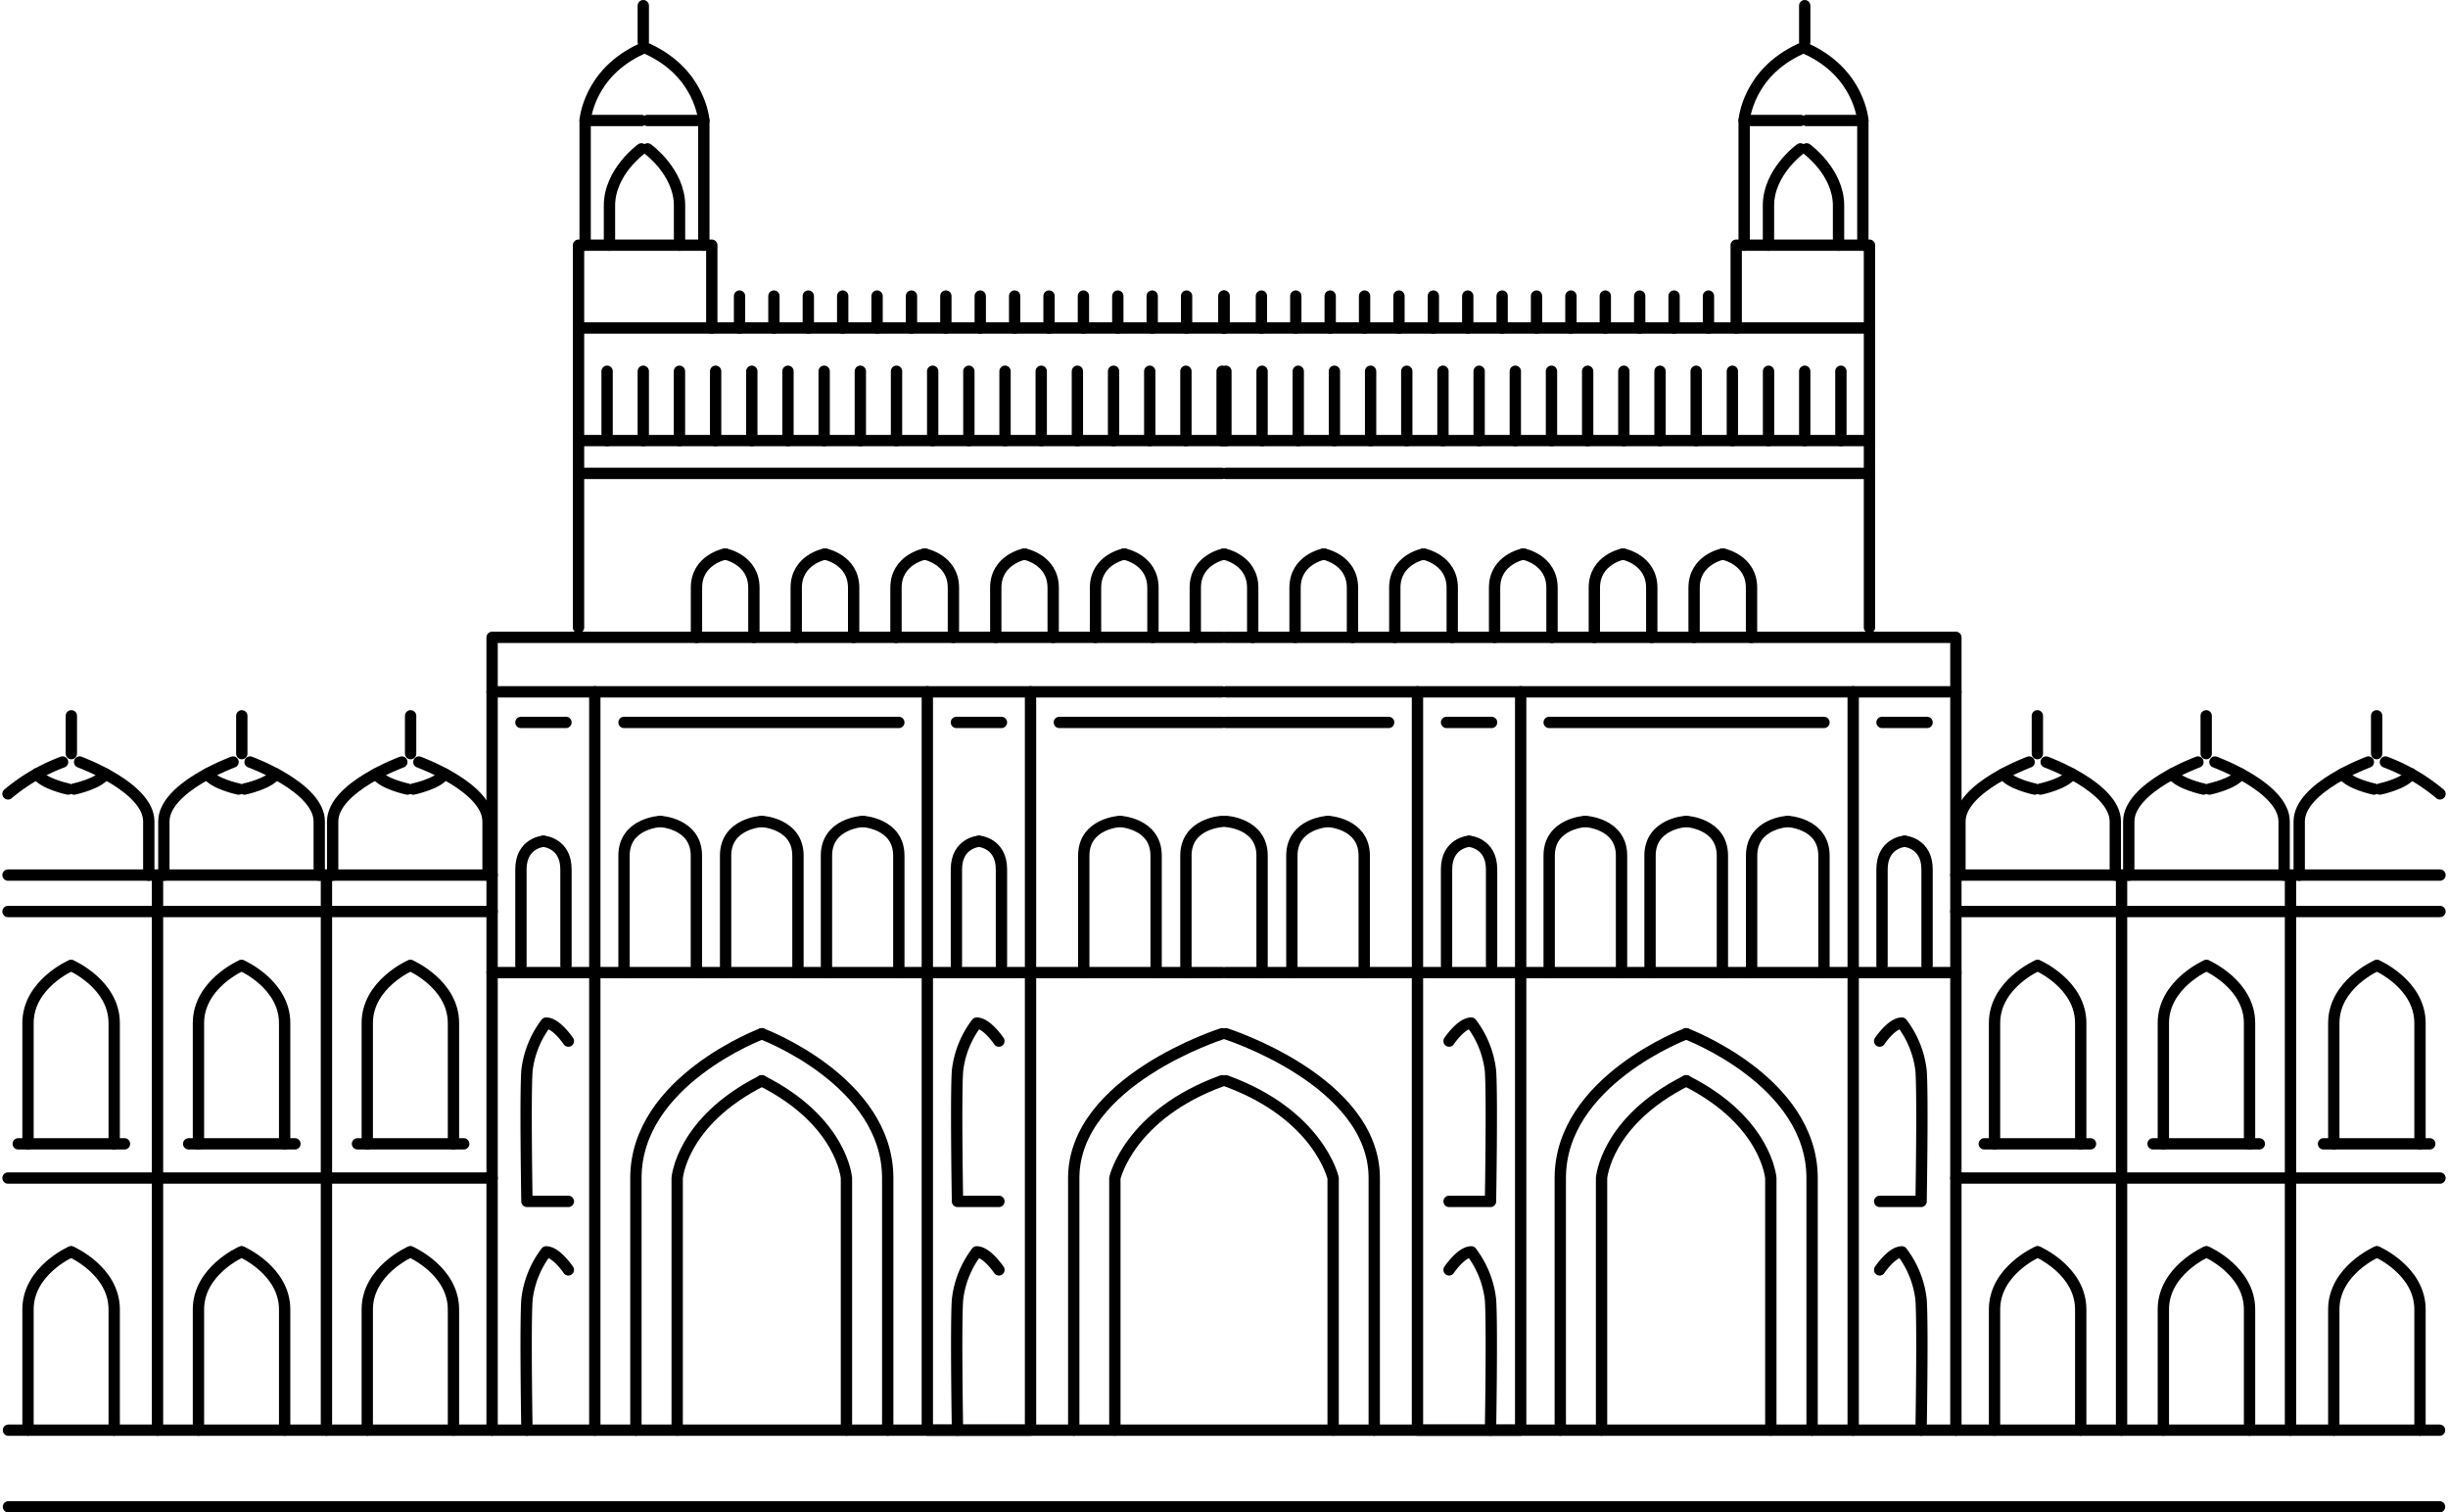 <?xml version="1.0" encoding="UTF-8"?>
<svg xmlns="http://www.w3.org/2000/svg" width="324.005" height="200.168" viewBox="0 0 324.005 200.168">
  <g id="Group_3490" data-name="Group 3490" transform="translate(-276.553 -1026.135)">
    <line id="Line_1174" data-name="Line 1174" x2="321.767" transform="translate(277.672 1225.553)" fill="none" stroke="#000" stroke-linecap="round" stroke-linejoin="round" stroke-width="1.5"></line>
    <line id="Line_1175" data-name="Line 1175" x2="321.767" transform="translate(277.672 1215.411)" fill="none" stroke="#000" stroke-linecap="round" stroke-linejoin="round" stroke-width="1.5"></line>
    <g id="Group_3489" data-name="Group 3489" transform="translate(277.613 1026.885)">
      <g id="Group_3487" data-name="Group 3487" transform="translate(0 0)">
        <path id="Path_11942" data-name="Path 11942" d="M761.345,1531.99H664.727v104.924" transform="translate(-600.655 -1448.389)" fill="none" stroke="#000" stroke-linecap="round" stroke-linejoin="round" stroke-width="1.5"></path>
        <line id="Line_1176" data-name="Line 1176" x1="64.072" transform="translate(0 115.064)" fill="none" stroke="#000" stroke-linecap="round" stroke-linejoin="round" stroke-width="1.5"></line>
        <path id="Path_11943" data-name="Path 11943" d="M733.847,1399.381v-24.736h85.43" transform="translate(-658.335 -1317.087)" fill="none" stroke="#000" stroke-linecap="round" stroke-linejoin="round" stroke-width="1.5"></path>
        <path id="Path_11944" data-name="Path 11944" d="M733.847,1299.541v-14.9h85.178" transform="translate(-658.335 -1241.983)" fill="none" stroke="#000" stroke-linecap="round" stroke-linejoin="round" stroke-width="1.5"></path>
        <path id="Path_11945" data-name="Path 11945" d="M733.847,1229.369v-10.964h17.637v10.964" transform="translate(-658.335 -1186.706)" fill="none" stroke="#000" stroke-linecap="round" stroke-linejoin="round" stroke-width="1.5"></path>
        <line id="Line_1177" data-name="Line 1177" x2="85.178" transform="translate(75.512 61.902)" fill="none" stroke="#000" stroke-linecap="round" stroke-linejoin="round" stroke-width="1.5"></line>
        <line id="Line_1178" data-name="Line 1178" x2="96.618" transform="translate(64.072 90.807)" fill="none" stroke="#000" stroke-linecap="round" stroke-linejoin="round" stroke-width="1.5"></line>
        <line id="Line_1179" data-name="Line 1179" x2="96.618" transform="translate(64.072 127.966)" fill="none" stroke="#000" stroke-linecap="round" stroke-linejoin="round" stroke-width="1.5"></line>
        <line id="Line_1180" data-name="Line 1180" y2="97.719" transform="translate(77.664 90.807)" fill="none" stroke="#000" stroke-linecap="round" stroke-linejoin="round" stroke-width="1.5"></line>
        <path id="Path_11946" data-name="Path 11946" d="M1012.763,1575.525v97.719h13.659v-97.719" transform="translate(-891.087 -1484.718)" fill="none" stroke="#000" stroke-linecap="round" stroke-linejoin="round" stroke-width="1.5"></path>
        <line id="Line_1181" data-name="Line 1181" x1="64.072" transform="translate(0 155.158)" fill="none" stroke="#000" stroke-linecap="round" stroke-linejoin="round" stroke-width="1.5"></line>
        <line id="Line_1182" data-name="Line 1182" y2="73.462" transform="translate(42.145 115.064)" fill="none" stroke="#000" stroke-linecap="round" stroke-linejoin="round" stroke-width="1.5"></line>
        <line id="Line_1183" data-name="Line 1183" y2="73.462" transform="translate(19.788 115.064)" fill="none" stroke="#000" stroke-linecap="round" stroke-linejoin="round" stroke-width="1.5"></line>
        <path id="Path_11947" data-name="Path 11947" d="M1149.482,1848.958s-19.635,6.224-19.635,19.095v33.367" transform="translate(-988.792 -1712.895)" fill="none" stroke="#000" stroke-linecap="round" stroke-linejoin="round" stroke-width="1.5"></path>
        <path id="Path_11948" data-name="Path 11948" d="M1162.727,1932.8v-33.367s1.887-8.4,14.193-12.87" transform="translate(-1016.229 -1744.277)" fill="none" stroke="#000" stroke-linecap="round" stroke-linejoin="round" stroke-width="1.5"></path>
        <path id="Path_11949" data-name="Path 11949" d="M796.393,1848.958s-16.669,6.224-16.669,19.095v33.367" transform="translate(-696.618 -1712.895)" fill="none" stroke="#000" stroke-linecap="round" stroke-linejoin="round" stroke-width="1.5"></path>
        <path id="Path_11950" data-name="Path 11950" d="M812.73,1932.8v-33.367s.56-7.507,11.206-12.87" transform="translate(-724.161 -1744.277)" fill="none" stroke="#000" stroke-linecap="round" stroke-linejoin="round" stroke-width="1.5"></path>
        <path id="Path_11951" data-name="Path 11951" d="M880.376,1848.958s16.669,6.224,16.669,19.095v33.367" transform="translate(-780.611 -1712.895)" fill="none" stroke="#000" stroke-linecap="round" stroke-linejoin="round" stroke-width="1.5"></path>
        <path id="Path_11952" data-name="Path 11952" d="M891.582,1932.8v-33.367s-.56-7.507-11.206-12.87" transform="translate(-780.611 -1744.277)" fill="none" stroke="#000" stroke-linecap="round" stroke-linejoin="round" stroke-width="1.5"></path>
        <path id="Path_11953" data-name="Path 11953" d="M1041.835,2025.748s-1.595-2.383-2.942-2.383a12.817,12.817,0,0,0-2.539,6.316c-.238,3.456,0,17.279,0,17.279" transform="translate(-910.684 -1858.435)" fill="none" stroke="#000" stroke-linecap="round" stroke-linejoin="round" stroke-width="1.5"></path>
        <path id="Path_11954" data-name="Path 11954" d="M1041.835,1864.016h-5.482s-.238-13.824,0-17.28a12.817,12.817,0,0,1,2.539-6.316c1.348,0,2.942,2.383,2.942,2.383" transform="translate(-910.684 -1705.77)" fill="none" stroke="#000" stroke-linecap="round" stroke-linejoin="round" stroke-width="1.5"></path>
        <path id="Path_11955" data-name="Path 11955" d="M697.533,2025.748s-1.595-2.383-2.942-2.383a12.816,12.816,0,0,0-2.539,6.316c-.238,3.456,0,17.279,0,17.279" transform="translate(-623.368 -1858.435)" fill="none" stroke="#000" stroke-linecap="round" stroke-linejoin="round" stroke-width="1.5"></path>
        <path id="Path_11956" data-name="Path 11956" d="M697.533,1864.016h-5.482s-.238-13.824,0-17.28a12.816,12.816,0,0,1,2.539-6.316c1.348,0,2.942,2.383,2.942,2.383" transform="translate(-623.368 -1705.77)" fill="none" stroke="#000" stroke-linecap="round" stroke-linejoin="round" stroke-width="1.5"></path>
        <path id="Path_11957" data-name="Path 11957" d="M856.235,1679.2s-4.788.238-4.788,4.528V1699.2" transform="translate(-756.47 -1571.238)" fill="none" stroke="#000" stroke-linecap="round" stroke-linejoin="round" stroke-width="1.5"></path>
        <path id="Path_11958" data-name="Path 11958" d="M880.376,1679.2s4.788.238,4.788,4.528V1699.2" transform="translate(-780.611 -1571.238)" fill="none" stroke="#000" stroke-linecap="round" stroke-linejoin="round" stroke-width="1.5"></path>
        <path id="Path_11959" data-name="Path 11959" d="M775.006,1679.2s-4.788.238-4.788,4.528V1699.2" transform="translate(-688.686 -1571.238)" fill="none" stroke="#000" stroke-linecap="round" stroke-linejoin="round" stroke-width="1.5"></path>
        <path id="Path_11960" data-name="Path 11960" d="M799.147,1679.2s4.788.238,4.788,4.528V1699.2" transform="translate(-712.826 -1571.238)" fill="none" stroke="#000" stroke-linecap="round" stroke-linejoin="round" stroke-width="1.5"></path>
        <path id="Path_11961" data-name="Path 11961" d="M936.893,1679.2s-4.788.238-4.788,4.528V1699.2" transform="translate(-823.778 -1571.238)" fill="none" stroke="#000" stroke-linecap="round" stroke-linejoin="round" stroke-width="1.5"></path>
        <path id="Path_11962" data-name="Path 11962" d="M961.034,1679.2s4.788.238,4.788,4.528V1699.2" transform="translate(-847.919 -1571.238)" fill="none" stroke="#000" stroke-linecap="round" stroke-linejoin="round" stroke-width="1.5"></path>
        <path id="Path_11963" data-name="Path 11963" d="M1224.338,1679.2s-4.788.238-4.788,4.528V1699.2" transform="translate(-1063.647 -1571.238)" fill="none" stroke="#000" stroke-linecap="round" stroke-linejoin="round" stroke-width="1.5"></path>
        <path id="Path_11964" data-name="Path 11964" d="M1142.651,1679.2s-4.788.238-4.788,4.528V1699.2" transform="translate(-995.481 -1571.238)" fill="none" stroke="#000" stroke-linecap="round" stroke-linejoin="round" stroke-width="1.5"></path>
        <path id="Path_11965" data-name="Path 11965" d="M1166.792,1679.2s4.788.238,4.788,4.528V1699.2" transform="translate(-1019.622 -1571.238)" fill="none" stroke="#000" stroke-linecap="round" stroke-linejoin="round" stroke-width="1.5"></path>
        <path id="Path_11966" data-name="Path 11966" d="M1038.994,1695.045s-2.981.2-2.981,3.724v12.722" transform="translate(-910.488 -1584.456)" fill="none" stroke="#000" stroke-linecap="round" stroke-linejoin="round" stroke-width="1.5"></path>
        <path id="Path_11967" data-name="Path 11967" d="M1054.025,1695.045s2.981.2,2.981,3.724v12.722" transform="translate(-925.519 -1584.456)" fill="none" stroke="#000" stroke-linecap="round" stroke-linejoin="round" stroke-width="1.5"></path>
        <path id="Path_11968" data-name="Path 11968" d="M690.756,1695.045s-2.981.2-2.981,3.724v12.722" transform="translate(-619.888 -1584.456)" fill="none" stroke="#000" stroke-linecap="round" stroke-linejoin="round" stroke-width="1.5"></path>
        <path id="Path_11969" data-name="Path 11969" d="M705.787,1695.045s2.981.2,2.981,3.724v12.722" transform="translate(-634.919 -1584.456)" fill="none" stroke="#000" stroke-linecap="round" stroke-linejoin="round" stroke-width="1.5"></path>
        <line id="Line_1184" data-name="Line 1184" x2="5.962" transform="translate(67.887 94.859)" fill="none" stroke="#000" stroke-linecap="round" stroke-linejoin="round" stroke-width="1.5"></line>
        <line id="Line_1185" data-name="Line 1185" x2="36.371" transform="translate(81.532 94.859)" fill="none" stroke="#000" stroke-linecap="round" stroke-linejoin="round" stroke-width="1.5"></line>
        <line id="Line_1186" data-name="Line 1186" x2="5.962" transform="translate(125.525 94.859)" fill="none" stroke="#000" stroke-linecap="round" stroke-linejoin="round" stroke-width="1.5"></line>
        <line id="Line_1187" data-name="Line 1187" x2="21.542" transform="translate(139.149 94.859)" fill="none" stroke="#000" stroke-linecap="round" stroke-linejoin="round" stroke-width="1.5"></line>
        <path id="Path_11970" data-name="Path 11970" d="M1230.846,1465.365s-3.8.715-3.8,4.469v6.558" transform="translate(-1069.904 -1392.791)" fill="none" stroke="#000" stroke-linecap="round" stroke-linejoin="round" stroke-width="1.5"></path>
        <path id="Path_11971" data-name="Path 11971" d="M1151.068,1465.365s-3.8.715-3.8,4.469v6.558" transform="translate(-1003.33 -1392.791)" fill="none" stroke="#000" stroke-linecap="round" stroke-linejoin="round" stroke-width="1.5"></path>
        <path id="Path_11972" data-name="Path 11972" d="M1170.222,1465.365s3.8.715,3.8,4.469v6.558" transform="translate(-1022.484 -1392.791)" fill="none" stroke="#000" stroke-linecap="round" stroke-linejoin="round" stroke-width="1.5"></path>
        <path id="Path_11973" data-name="Path 11973" d="M1071.29,1465.365s-3.8.715-3.8,4.469v6.558" transform="translate(-936.756 -1392.791)" fill="none" stroke="#000" stroke-linecap="round" stroke-linejoin="round" stroke-width="1.5"></path>
        <path id="Path_11974" data-name="Path 11974" d="M1090.444,1465.365s3.8.715,3.8,4.469v6.558" transform="translate(-955.91 -1392.791)" fill="none" stroke="#000" stroke-linecap="round" stroke-linejoin="round" stroke-width="1.5"></path>
        <path id="Path_11975" data-name="Path 11975" d="M991.512,1465.365s-3.8.715-3.8,4.469v6.558" transform="translate(-870.183 -1392.791)" fill="none" stroke="#000" stroke-linecap="round" stroke-linejoin="round" stroke-width="1.5"></path>
        <path id="Path_11976" data-name="Path 11976" d="M1010.666,1465.365s3.8.715,3.8,4.469v6.558" transform="translate(-889.336 -1392.791)" fill="none" stroke="#000" stroke-linecap="round" stroke-linejoin="round" stroke-width="1.5"></path>
        <path id="Path_11977" data-name="Path 11977" d="M911.735,1465.365s-3.8.715-3.8,4.469v6.558" transform="translate(-803.61 -1392.791)" fill="none" stroke="#000" stroke-linecap="round" stroke-linejoin="round" stroke-width="1.5"></path>
        <path id="Path_11978" data-name="Path 11978" d="M930.889,1465.365s3.8.715,3.8,4.469v6.558" transform="translate(-822.764 -1392.791)" fill="none" stroke="#000" stroke-linecap="round" stroke-linejoin="round" stroke-width="1.5"></path>
        <path id="Path_11979" data-name="Path 11979" d="M831.957,1465.365s-3.8.715-3.8,4.469v6.558" transform="translate(-737.036 -1392.791)" fill="none" stroke="#000" stroke-linecap="round" stroke-linejoin="round" stroke-width="1.5"></path>
        <path id="Path_11980" data-name="Path 11980" d="M851.111,1465.365s3.8.715,3.8,4.469v6.558" transform="translate(-756.19 -1392.791)" fill="none" stroke="#000" stroke-linecap="round" stroke-linejoin="round" stroke-width="1.5"></path>
        <line id="Line_1188" data-name="Line 1188" y2="9.176" transform="translate(160.691 48.383)" fill="none" stroke="#000" stroke-linecap="round" stroke-linejoin="round" stroke-width="1.5"></line>
        <line id="Line_1189" data-name="Line 1189" y2="9.176" transform="translate(155.902 48.383)" fill="none" stroke="#000" stroke-linecap="round" stroke-linejoin="round" stroke-width="1.5"></line>
        <line id="Line_1190" data-name="Line 1190" y2="9.176" transform="translate(151.114 48.383)" fill="none" stroke="#000" stroke-linecap="round" stroke-linejoin="round" stroke-width="1.5"></line>
        <line id="Line_1191" data-name="Line 1191" y2="9.176" transform="translate(146.326 48.383)" fill="none" stroke="#000" stroke-linecap="round" stroke-linejoin="round" stroke-width="1.5"></line>
        <line id="Line_1192" data-name="Line 1192" y2="9.176" transform="translate(141.538 48.383)" fill="none" stroke="#000" stroke-linecap="round" stroke-linejoin="round" stroke-width="1.5"></line>
        <line id="Line_1193" data-name="Line 1193" y2="9.176" transform="translate(136.75 48.383)" fill="none" stroke="#000" stroke-linecap="round" stroke-linejoin="round" stroke-width="1.5"></line>
        <line id="Line_1194" data-name="Line 1194" y2="9.176" transform="translate(131.962 48.383)" fill="none" stroke="#000" stroke-linecap="round" stroke-linejoin="round" stroke-width="1.5"></line>
        <line id="Line_1195" data-name="Line 1195" y2="9.176" transform="translate(127.174 48.383)" fill="none" stroke="#000" stroke-linecap="round" stroke-linejoin="round" stroke-width="1.5"></line>
        <line id="Line_1196" data-name="Line 1196" y2="9.176" transform="translate(122.386 48.383)" fill="none" stroke="#000" stroke-linecap="round" stroke-linejoin="round" stroke-width="1.5"></line>
        <line id="Line_1197" data-name="Line 1197" y2="9.176" transform="translate(117.598 48.383)" fill="none" stroke="#000" stroke-linecap="round" stroke-linejoin="round" stroke-width="1.5"></line>
        <line id="Line_1198" data-name="Line 1198" y2="9.176" transform="translate(112.809 48.383)" fill="none" stroke="#000" stroke-linecap="round" stroke-linejoin="round" stroke-width="1.5"></line>
        <line id="Line_1199" data-name="Line 1199" y2="9.176" transform="translate(108.021 48.383)" fill="none" stroke="#000" stroke-linecap="round" stroke-linejoin="round" stroke-width="1.5"></line>
        <line id="Line_1200" data-name="Line 1200" y2="9.176" transform="translate(103.233 48.383)" fill="none" stroke="#000" stroke-linecap="round" stroke-linejoin="round" stroke-width="1.5"></line>
        <line id="Line_1201" data-name="Line 1201" y2="9.176" transform="translate(98.445 48.383)" fill="none" stroke="#000" stroke-linecap="round" stroke-linejoin="round" stroke-width="1.5"></line>
        <line id="Line_1202" data-name="Line 1202" y2="9.176" transform="translate(93.657 48.383)" fill="none" stroke="#000" stroke-linecap="round" stroke-linejoin="round" stroke-width="1.5"></line>
        <line id="Line_1203" data-name="Line 1203" y2="9.176" transform="translate(88.869 48.383)" fill="none" stroke="#000" stroke-linecap="round" stroke-linejoin="round" stroke-width="1.5"></line>
        <line id="Line_1204" data-name="Line 1204" y2="9.176" transform="translate(84.081 48.383)" fill="none" stroke="#000" stroke-linecap="round" stroke-linejoin="round" stroke-width="1.5"></line>
        <line id="Line_1205" data-name="Line 1205" y2="9.176" transform="translate(79.293 48.383)" fill="none" stroke="#000" stroke-linecap="round" stroke-linejoin="round" stroke-width="1.5"></line>
        <line id="Line_1206" data-name="Line 1206" y2="4.231" transform="translate(96.821 38.432)" fill="none" stroke="#000" stroke-linecap="round" stroke-linejoin="round" stroke-width="1.5"></line>
        <line id="Line_1207" data-name="Line 1207" y2="4.231" transform="translate(101.372 38.432)" fill="none" stroke="#000" stroke-linecap="round" stroke-linejoin="round" stroke-width="1.5"></line>
        <line id="Line_1208" data-name="Line 1208" y2="4.231" transform="translate(105.924 38.432)" fill="none" stroke="#000" stroke-linecap="round" stroke-linejoin="round" stroke-width="1.5"></line>
        <line id="Line_1209" data-name="Line 1209" y2="4.231" transform="translate(110.475 38.432)" fill="none" stroke="#000" stroke-linecap="round" stroke-linejoin="round" stroke-width="1.5"></line>
        <line id="Line_1210" data-name="Line 1210" y2="4.231" transform="translate(115.027 38.432)" fill="none" stroke="#000" stroke-linecap="round" stroke-linejoin="round" stroke-width="1.5"></line>
        <line id="Line_1211" data-name="Line 1211" y2="4.231" transform="translate(119.578 38.432)" fill="none" stroke="#000" stroke-linecap="round" stroke-linejoin="round" stroke-width="1.5"></line>
        <line id="Line_1212" data-name="Line 1212" y2="4.231" transform="translate(124.13 38.432)" fill="none" stroke="#000" stroke-linecap="round" stroke-linejoin="round" stroke-width="1.5"></line>
        <line id="Line_1213" data-name="Line 1213" y2="4.231" transform="translate(128.681 38.432)" fill="none" stroke="#000" stroke-linecap="round" stroke-linejoin="round" stroke-width="1.5"></line>
        <line id="Line_1214" data-name="Line 1214" y2="4.231" transform="translate(133.233 38.432)" fill="none" stroke="#000" stroke-linecap="round" stroke-linejoin="round" stroke-width="1.5"></line>
        <line id="Line_1215" data-name="Line 1215" y2="4.231" transform="translate(137.784 38.432)" fill="none" stroke="#000" stroke-linecap="round" stroke-linejoin="round" stroke-width="1.5"></line>
        <line id="Line_1216" data-name="Line 1216" y2="4.231" transform="translate(142.336 38.432)" fill="none" stroke="#000" stroke-linecap="round" stroke-linejoin="round" stroke-width="1.5"></line>
        <line id="Line_1217" data-name="Line 1217" y2="4.231" transform="translate(146.888 38.432)" fill="none" stroke="#000" stroke-linecap="round" stroke-linejoin="round" stroke-width="1.5"></line>
        <line id="Line_1218" data-name="Line 1218" y2="4.231" transform="translate(151.439 38.432)" fill="none" stroke="#000" stroke-linecap="round" stroke-linejoin="round" stroke-width="1.5"></line>
        <line id="Line_1219" data-name="Line 1219" y2="4.231" transform="translate(155.991 38.432)" fill="none" stroke="#000" stroke-linecap="round" stroke-linejoin="round" stroke-width="1.5"></line>
        <line id="Line_1220" data-name="Line 1220" y2="4.231" transform="translate(160.942 38.432)" fill="none" stroke="#000" stroke-linecap="round" stroke-linejoin="round" stroke-width="1.5"></line>
        <path id="Path_11981" data-name="Path 11981" d="M762.8,1141.365s-4.231,3.039-4.231,7.508v5.243" transform="translate(-678.963 -1122.417)" fill="none" stroke="#000" stroke-linecap="round" stroke-linejoin="round" stroke-width="1.5"></path>
        <path id="Path_11982" data-name="Path 11982" d="M739.127,1135.19v-16.505h7.448" transform="translate(-662.741 -1103.491)" fill="none" stroke="#000" stroke-linecap="round" stroke-linejoin="round" stroke-width="1.5"></path>
        <path id="Path_11983" data-name="Path 11983" d="M746.575,1061.445c-7.031,3.218-7.448,9.474-7.448,9.474" transform="translate(-662.741 -1055.725)" fill="none" stroke="#000" stroke-linecap="round" stroke-linejoin="round" stroke-width="1.5"></path>
        <path id="Path_11984" data-name="Path 11984" d="M789.044,1141.365s4.231,3.039,4.231,7.508v5.243" transform="translate(-704.396 -1122.417)" fill="none" stroke="#000" stroke-linecap="round" stroke-linejoin="round" stroke-width="1.5"></path>
        <path id="Path_11985" data-name="Path 11985" d="M796.492,1135.19v-16.505h-7.448" transform="translate(-704.396 -1103.491)" fill="none" stroke="#000" stroke-linecap="round" stroke-linejoin="round" stroke-width="1.5"></path>
        <path id="Path_11986" data-name="Path 11986" d="M796.492,1070.919s-.417-6.256-7.448-9.474" transform="translate(-704.396 -1055.725)" fill="none" stroke="#000" stroke-linecap="round" stroke-linejoin="round" stroke-width="1.5"></path>
        <line id="Line_1221" data-name="Line 1221" y2="4.826" transform="translate(84.081)" fill="none" stroke="#000" stroke-linecap="round" stroke-linejoin="round" stroke-width="1.5"></line>
        <path id="Path_11987" data-name="Path 11987" d="M471.17,1631.685s9.156,3.337,9.156,7.865v7.1" transform="translate(-439.134 -1531.583)" fill="none" stroke="#000" stroke-linecap="round" stroke-linejoin="round" stroke-width="1.5"></path>
        <path id="Path_11988" data-name="Path 11988" d="M466.727,1643.094s3.363-.706,4.124-2.021" transform="translate(-435.426 -1539.417)" fill="none" stroke="#000" stroke-linecap="round" stroke-linejoin="round" stroke-width="1.5"></path>
        <line id="Line_1222" data-name="Line 1222" x2="14.062" transform="translate(23.912 150.63)" fill="none" stroke="#000" stroke-linecap="round" stroke-linejoin="round" stroke-width="1.5"></line>
        <path id="Path_11989" data-name="Path 11989" d="M464.567,1794.405s5.671,2.481,5.671,7.616V1818" transform="translate(-433.624 -1667.371)" fill="none" stroke="#000" stroke-linecap="round" stroke-linejoin="round" stroke-width="1.5"></path>
        <path id="Path_11990" data-name="Path 11990" d="M464.567,2023.365s5.671,2.481,5.671,7.616v15.979" transform="translate(-433.624 -1858.435)" fill="none" stroke="#000" stroke-linecap="round" stroke-linejoin="round" stroke-width="1.5"></path>
        <path id="Path_11991" data-name="Path 11991" d="M411.406,1631.685s-9.156,3.337-9.156,7.865v7.1" transform="translate(-381.621 -1531.583)" fill="none" stroke="#000" stroke-linecap="round" stroke-linejoin="round" stroke-width="1.5"></path>
        <path id="Path_11992" data-name="Path 11992" d="M441.215,1643.094s-3.363-.706-4.124-2.021" transform="translate(-410.695 -1539.417)" fill="none" stroke="#000" stroke-linecap="round" stroke-linejoin="round" stroke-width="1.5"></path>
        <path id="Path_11993" data-name="Path 11993" d="M435.58,1794.405s-5.671,2.481-5.671,7.616V1818" transform="translate(-404.702 -1667.371)" fill="none" stroke="#000" stroke-linecap="round" stroke-linejoin="round" stroke-width="1.5"></path>
        <path id="Path_11994" data-name="Path 11994" d="M435.58,2023.365s-5.671,2.481-5.671,7.616v15.979" transform="translate(-404.702 -1858.435)" fill="none" stroke="#000" stroke-linecap="round" stroke-linejoin="round" stroke-width="1.5"></path>
        <line id="Line_1223" data-name="Line 1223" y2="5.005" transform="translate(30.943 93.985)" fill="none" stroke="#000" stroke-linecap="round" stroke-linejoin="round" stroke-width="1.5"></line>
        <path id="Path_11995" data-name="Path 11995" d="M606.167,1631.685s9.156,3.337,9.156,7.865v7.1" transform="translate(-551.787 -1531.583)" fill="none" stroke="#000" stroke-linecap="round" stroke-linejoin="round" stroke-width="1.5"></path>
        <path id="Path_11996" data-name="Path 11996" d="M601.724,1643.094s3.363-.706,4.124-2.021" transform="translate(-548.08 -1539.417)" fill="none" stroke="#000" stroke-linecap="round" stroke-linejoin="round" stroke-width="1.5"></path>
        <line id="Line_1224" data-name="Line 1224" x2="14.062" transform="translate(46.256 150.63)" fill="none" stroke="#000" stroke-linecap="round" stroke-linejoin="round" stroke-width="1.5"></line>
        <path id="Path_11997" data-name="Path 11997" d="M599.564,1794.405s5.671,2.481,5.671,7.616V1818" transform="translate(-546.277 -1667.371)" fill="none" stroke="#000" stroke-linecap="round" stroke-linejoin="round" stroke-width="1.5"></path>
        <path id="Path_11998" data-name="Path 11998" d="M599.564,2023.365s5.671,2.481,5.671,7.616v15.979" transform="translate(-546.277 -1858.435)" fill="none" stroke="#000" stroke-linecap="round" stroke-linejoin="round" stroke-width="1.5"></path>
        <path id="Path_11999" data-name="Path 11999" d="M546.4,1631.685s-9.156,3.337-9.156,7.865v7.1" transform="translate(-494.274 -1531.583)" fill="none" stroke="#000" stroke-linecap="round" stroke-linejoin="round" stroke-width="1.5"></path>
        <path id="Path_12000" data-name="Path 12000" d="M576.212,1643.094s-3.363-.706-4.124-2.021" transform="translate(-523.349 -1539.417)" fill="none" stroke="#000" stroke-linecap="round" stroke-linejoin="round" stroke-width="1.5"></path>
        <path id="Path_12001" data-name="Path 12001" d="M570.576,1794.405s-5.671,2.481-5.671,7.616V1818" transform="translate(-517.355 -1667.371)" fill="none" stroke="#000" stroke-linecap="round" stroke-linejoin="round" stroke-width="1.5"></path>
        <path id="Path_12002" data-name="Path 12002" d="M570.576,2023.365s-5.671,2.481-5.671,7.616v15.979" transform="translate(-517.355 -1858.435)" fill="none" stroke="#000" stroke-linecap="round" stroke-linejoin="round" stroke-width="1.5"></path>
        <line id="Line_1225" data-name="Line 1225" y2="5.005" transform="translate(53.287 93.985)" fill="none" stroke="#000" stroke-linecap="round" stroke-linejoin="round" stroke-width="1.5"></line>
        <path id="Path_12003" data-name="Path 12003" d="M334.864,1631.685s9.156,3.337,9.156,7.865v7.1" transform="translate(-325.388 -1531.583)" fill="none" stroke="#000" stroke-linecap="round" stroke-linejoin="round" stroke-width="1.5"></path>
        <path id="Path_12004" data-name="Path 12004" d="M330.421,1643.094s3.363-.706,4.124-2.021" transform="translate(-321.681 -1539.417)" fill="none" stroke="#000" stroke-linecap="round" stroke-linejoin="round" stroke-width="1.5"></path>
        <line id="Line_1226" data-name="Line 1226" x2="14.062" transform="translate(1.352 150.63)" fill="none" stroke="#000" stroke-linecap="round" stroke-linejoin="round" stroke-width="1.5"></line>
        <path id="Path_12005" data-name="Path 12005" d="M328.261,1794.405s5.671,2.481,5.671,7.616V1818" transform="translate(-319.878 -1667.371)" fill="none" stroke="#000" stroke-linecap="round" stroke-linejoin="round" stroke-width="1.5"></path>
        <path id="Path_12006" data-name="Path 12006" d="M328.261,2023.365s5.671,2.481,5.671,7.616v15.979" transform="translate(-319.878 -1858.435)" fill="none" stroke="#000" stroke-linecap="round" stroke-linejoin="round" stroke-width="1.5"></path>
        <path id="Path_12007" data-name="Path 12007" d="M284.837,1631.685a24.541,24.541,0,0,0-7.224,4.213" transform="translate(-277.613 -1531.583)" fill="none" stroke="#000" stroke-linecap="round" stroke-linejoin="round" stroke-width="1.5"></path>
        <path id="Path_12008" data-name="Path 12008" d="M304.909,1643.094s-3.363-.706-4.124-2.021" transform="translate(-296.95 -1539.417)" fill="none" stroke="#000" stroke-linecap="round" stroke-linejoin="round" stroke-width="1.5"></path>
        <path id="Path_12009" data-name="Path 12009" d="M299.274,1794.405s-5.671,2.481-5.671,7.616V1818" transform="translate(-290.956 -1667.371)" fill="none" stroke="#000" stroke-linecap="round" stroke-linejoin="round" stroke-width="1.5"></path>
        <path id="Path_12010" data-name="Path 12010" d="M299.274,2023.365s-5.671,2.481-5.671,7.616v15.979" transform="translate(-290.956 -1858.435)" fill="none" stroke="#000" stroke-linecap="round" stroke-linejoin="round" stroke-width="1.5"></path>
        <line id="Line_1227" data-name="Line 1227" y2="5.005" transform="translate(8.383 93.985)" fill="none" stroke="#000" stroke-linecap="round" stroke-linejoin="round" stroke-width="1.5"></line>
        <line id="Line_1228" data-name="Line 1228" x2="64.072" transform="translate(0 119.884)" fill="none" stroke="#000" stroke-linecap="round" stroke-linejoin="round" stroke-width="1.5"></line>
      </g>
      <g id="Group_3488" data-name="Group 3488" transform="translate(160.942 0)">
        <path id="Path_12011" data-name="Path 12011" d="M1251.521,1531.99h96.618v104.924" transform="translate(-1251.269 -1448.389)" fill="none" stroke="#000" stroke-linecap="round" stroke-linejoin="round" stroke-width="1.5"></path>
        <line id="Line_1229" data-name="Line 1229" x2="64.072" transform="translate(96.87 115.064)" fill="none" stroke="#000" stroke-linecap="round" stroke-linejoin="round" stroke-width="1.5"></line>
        <path id="Path_12012" data-name="Path 12012" d="M1335.43,1399.381v-24.736H1250" transform="translate(-1250 -1317.087)" fill="none" stroke="#000" stroke-linecap="round" stroke-linejoin="round" stroke-width="1.5"></path>
        <path id="Path_12013" data-name="Path 12013" d="M1336.7,1299.541v-14.9h-85.178" transform="translate(-1251.269 -1241.983)" fill="none" stroke="#000" stroke-linecap="round" stroke-linejoin="round" stroke-width="1.5"></path>
        <path id="Path_12014" data-name="Path 12014" d="M1677.23,1229.369v-10.964h-17.637v10.964" transform="translate(-1591.8 -1186.706)" fill="none" stroke="#000" stroke-linecap="round" stroke-linejoin="round" stroke-width="1.5"></path>
        <line id="Line_1230" data-name="Line 1230" x1="85.178" transform="translate(0.252 61.902)" fill="none" stroke="#000" stroke-linecap="round" stroke-linejoin="round" stroke-width="1.5"></line>
        <line id="Line_1231" data-name="Line 1231" x1="96.618" transform="translate(0.252 90.807)" fill="none" stroke="#000" stroke-linecap="round" stroke-linejoin="round" stroke-width="1.5"></line>
        <line id="Line_1232" data-name="Line 1232" x1="96.618" transform="translate(0.252 127.966)" fill="none" stroke="#000" stroke-linecap="round" stroke-linejoin="round" stroke-width="1.5"></line>
        <line id="Line_1233" data-name="Line 1233" y2="97.719" transform="translate(83.278 90.807)" fill="none" stroke="#000" stroke-linecap="round" stroke-linejoin="round" stroke-width="1.5"></line>
        <path id="Path_12015" data-name="Path 12015" d="M1418.372,1575.525v97.719h-13.659v-97.719" transform="translate(-1379.106 -1484.718)" fill="none" stroke="#000" stroke-linecap="round" stroke-linejoin="round" stroke-width="1.5"></path>
        <line id="Line_1234" data-name="Line 1234" x2="64.072" transform="translate(96.87 155.158)" fill="none" stroke="#000" stroke-linecap="round" stroke-linejoin="round" stroke-width="1.5"></line>
        <line id="Line_1235" data-name="Line 1235" y2="73.462" transform="translate(118.797 115.064)" fill="none" stroke="#000" stroke-linecap="round" stroke-linejoin="round" stroke-width="1.5"></line>
        <line id="Line_1236" data-name="Line 1236" y2="73.462" transform="translate(141.155 115.064)" fill="none" stroke="#000" stroke-linecap="round" stroke-linejoin="round" stroke-width="1.5"></line>
        <path id="Path_12016" data-name="Path 12016" d="M1251.521,1848.958s19.635,6.224,19.635,19.095v33.367" transform="translate(-1251.269 -1712.895)" fill="none" stroke="#000" stroke-linecap="round" stroke-linejoin="round" stroke-width="1.5"></path>
        <path id="Path_12017" data-name="Path 12017" d="M1265.714,1932.8v-33.367s-1.887-8.4-14.193-12.87" transform="translate(-1251.269 -1744.277)" fill="none" stroke="#000" stroke-linecap="round" stroke-linejoin="round" stroke-width="1.5"></path>
        <path id="Path_12018" data-name="Path 12018" d="M1619.565,1848.958s16.669,6.224,16.669,19.095v33.367" transform="translate(-1558.397 -1712.895)" fill="none" stroke="#000" stroke-linecap="round" stroke-linejoin="round" stroke-width="1.5"></path>
        <path id="Path_12019" data-name="Path 12019" d="M1630.771,1932.8v-33.367s-.56-7.507-11.206-12.87" transform="translate(-1558.397 -1744.277)" fill="none" stroke="#000" stroke-linecap="round" stroke-linejoin="round" stroke-width="1.5"></path>
        <path id="Path_12020" data-name="Path 12020" d="M1535.582,1848.958s-16.669,6.224-16.669,19.095v33.367" transform="translate(-1474.404 -1712.895)" fill="none" stroke="#000" stroke-linecap="round" stroke-linejoin="round" stroke-width="1.5"></path>
        <path id="Path_12021" data-name="Path 12021" d="M1551.92,1932.8v-33.367s.56-7.507,11.206-12.87" transform="translate(-1501.948 -1744.277)" fill="none" stroke="#000" stroke-linecap="round" stroke-linejoin="round" stroke-width="1.5"></path>
        <path id="Path_12022" data-name="Path 12022" d="M1429.993,2025.748s1.595-2.383,2.943-2.383a12.817,12.817,0,0,1,2.539,6.316c.238,3.456,0,17.279,0,17.279" transform="translate(-1400.202 -1858.435)" fill="none" stroke="#000" stroke-linecap="round" stroke-linejoin="round" stroke-width="1.5"></path>
        <path id="Path_12023" data-name="Path 12023" d="M1429.993,1864.016h5.482s.238-13.824,0-17.28a12.817,12.817,0,0,0-2.539-6.316c-1.348,0-2.943,2.383-2.943,2.383" transform="translate(-1400.202 -1705.77)" fill="none" stroke="#000" stroke-linecap="round" stroke-linejoin="round" stroke-width="1.5"></path>
        <path id="Path_12024" data-name="Path 12024" d="M1774.3,2025.748s1.595-2.383,2.942-2.383a12.815,12.815,0,0,1,2.539,6.316c.239,3.456,0,17.279,0,17.279" transform="translate(-1687.518 -1858.435)" fill="none" stroke="#000" stroke-linecap="round" stroke-linejoin="round" stroke-width="1.5"></path>
        <path id="Path_12025" data-name="Path 12025" d="M1774.3,1864.016h5.482s.239-13.824,0-17.28a12.815,12.815,0,0,0-2.539-6.316c-1.348,0-2.942,2.383-2.942,2.383" transform="translate(-1687.518 -1705.77)" fill="none" stroke="#000" stroke-linecap="round" stroke-linejoin="round" stroke-width="1.5"></path>
        <path id="Path_12026" data-name="Path 12026" d="M1619.624,1679.2s4.788.238,4.788,4.528V1699.2" transform="translate(-1558.447 -1571.238)" fill="none" stroke="#000" stroke-linecap="round" stroke-linejoin="round" stroke-width="1.5"></path>
        <path id="Path_12027" data-name="Path 12027" d="M1595.483,1679.2s-4.788.238-4.788,4.528V1699.2" transform="translate(-1534.306 -1571.238)" fill="none" stroke="#000" stroke-linecap="round" stroke-linejoin="round" stroke-width="1.5"></path>
        <path id="Path_12028" data-name="Path 12028" d="M1700.853,1679.2s4.788.238,4.788,4.528V1699.2" transform="translate(-1626.231 -1571.238)" fill="none" stroke="#000" stroke-linecap="round" stroke-linejoin="round" stroke-width="1.5"></path>
        <path id="Path_12029" data-name="Path 12029" d="M1676.712,1679.2s-4.788.238-4.788,4.528V1699.2" transform="translate(-1602.09 -1571.238)" fill="none" stroke="#000" stroke-linecap="round" stroke-linejoin="round" stroke-width="1.5"></path>
        <path id="Path_12030" data-name="Path 12030" d="M1538.966,1679.2s4.788.238,4.788,4.528V1699.2" transform="translate(-1491.138 -1571.238)" fill="none" stroke="#000" stroke-linecap="round" stroke-linejoin="round" stroke-width="1.5"></path>
        <path id="Path_12031" data-name="Path 12031" d="M1514.825,1679.2s-4.788.238-4.788,4.528V1699.2" transform="translate(-1466.998 -1571.238)" fill="none" stroke="#000" stroke-linecap="round" stroke-linejoin="round" stroke-width="1.5"></path>
        <path id="Path_12032" data-name="Path 12032" d="M1251.521,1679.2s4.788.238,4.788,4.528V1699.2" transform="translate(-1251.269 -1571.238)" fill="none" stroke="#000" stroke-linecap="round" stroke-linejoin="round" stroke-width="1.5"></path>
        <path id="Path_12033" data-name="Path 12033" d="M1333.208,1679.2s4.788.238,4.788,4.528V1699.2" transform="translate(-1319.436 -1571.238)" fill="none" stroke="#000" stroke-linecap="round" stroke-linejoin="round" stroke-width="1.5"></path>
        <path id="Path_12034" data-name="Path 12034" d="M1309.067,1679.2s-4.788.238-4.788,4.528V1699.2" transform="translate(-1295.295 -1571.238)" fill="none" stroke="#000" stroke-linecap="round" stroke-linejoin="round" stroke-width="1.5"></path>
        <path id="Path_12035" data-name="Path 12035" d="M1445.975,1695.045s2.981.2,2.981,3.724v12.722" transform="translate(-1413.539 -1584.456)" fill="none" stroke="#000" stroke-linecap="round" stroke-linejoin="round" stroke-width="1.5"></path>
        <path id="Path_12036" data-name="Path 12036" d="M1430.944,1695.045s-2.981.2-2.981,3.724v12.722" transform="translate(-1398.508 -1584.456)" fill="none" stroke="#000" stroke-linecap="round" stroke-linejoin="round" stroke-width="1.5"></path>
        <path id="Path_12037" data-name="Path 12037" d="M1794.213,1695.045s2.981.2,2.981,3.724v12.722" transform="translate(-1704.139 -1584.456)" fill="none" stroke="#000" stroke-linecap="round" stroke-linejoin="round" stroke-width="1.5"></path>
        <path id="Path_12038" data-name="Path 12038" d="M1779.182,1695.045s-2.981.2-2.981,3.724v12.722" transform="translate(-1689.108 -1584.456)" fill="none" stroke="#000" stroke-linecap="round" stroke-linejoin="round" stroke-width="1.5"></path>
        <line id="Line_1237" data-name="Line 1237" x1="5.962" transform="translate(87.093 94.859)" fill="none" stroke="#000" stroke-linecap="round" stroke-linejoin="round" stroke-width="1.5"></line>
        <line id="Line_1238" data-name="Line 1238" x1="36.371" transform="translate(43.039 94.859)" fill="none" stroke="#000" stroke-linecap="round" stroke-linejoin="round" stroke-width="1.5"></line>
        <line id="Line_1239" data-name="Line 1239" x1="5.962" transform="translate(29.455 94.859)" fill="none" stroke="#000" stroke-linecap="round" stroke-linejoin="round" stroke-width="1.5"></line>
        <line id="Line_1240" data-name="Line 1240" x1="21.542" transform="translate(0.252 94.859)" fill="none" stroke="#000" stroke-linecap="round" stroke-linejoin="round" stroke-width="1.5"></line>
        <path id="Path_12039" data-name="Path 12039" d="M1250,1465.365s3.8.715,3.8,4.469v6.558" transform="translate(-1250 -1392.791)" fill="none" stroke="#000" stroke-linecap="round" stroke-linejoin="round" stroke-width="1.5"></path>
        <path id="Path_12040" data-name="Path 12040" d="M1329.778,1465.365s3.8.715,3.8,4.469v6.558" transform="translate(-1316.574 -1392.791)" fill="none" stroke="#000" stroke-linecap="round" stroke-linejoin="round" stroke-width="1.5"></path>
        <path id="Path_12041" data-name="Path 12041" d="M1310.624,1465.365s-3.8.715-3.8,4.469v6.558" transform="translate(-1297.42 -1392.791)" fill="none" stroke="#000" stroke-linecap="round" stroke-linejoin="round" stroke-width="1.5"></path>
        <path id="Path_12042" data-name="Path 12042" d="M1409.556,1465.365s3.8.715,3.8,4.469v6.558" transform="translate(-1383.147 -1392.791)" fill="none" stroke="#000" stroke-linecap="round" stroke-linejoin="round" stroke-width="1.5"></path>
        <path id="Path_12043" data-name="Path 12043" d="M1390.4,1465.365s-3.8.715-3.8,4.469v6.558" transform="translate(-1363.994 -1392.791)" fill="none" stroke="#000" stroke-linecap="round" stroke-linejoin="round" stroke-width="1.5"></path>
        <path id="Path_12044" data-name="Path 12044" d="M1489.334,1465.365s3.8.715,3.8,4.469v6.558" transform="translate(-1449.721 -1392.791)" fill="none" stroke="#000" stroke-linecap="round" stroke-linejoin="round" stroke-width="1.5"></path>
        <path id="Path_12045" data-name="Path 12045" d="M1470.179,1465.365s-3.8.715-3.8,4.469v6.558" transform="translate(-1430.566 -1392.791)" fill="none" stroke="#000" stroke-linecap="round" stroke-linejoin="round" stroke-width="1.5"></path>
        <path id="Path_12046" data-name="Path 12046" d="M1569.111,1465.365s3.8.715,3.8,4.469v6.558" transform="translate(-1516.294 -1392.791)" fill="none" stroke="#000" stroke-linecap="round" stroke-linejoin="round" stroke-width="1.5"></path>
        <path id="Path_12047" data-name="Path 12047" d="M1549.957,1465.365s-3.8.715-3.8,4.469v6.558" transform="translate(-1497.14 -1392.791)" fill="none" stroke="#000" stroke-linecap="round" stroke-linejoin="round" stroke-width="1.5"></path>
        <path id="Path_12048" data-name="Path 12048" d="M1648.889,1465.365s3.8.715,3.8,4.469v6.558" transform="translate(-1582.868 -1392.791)" fill="none" stroke="#000" stroke-linecap="round" stroke-linejoin="round" stroke-width="1.5"></path>
        <path id="Path_12049" data-name="Path 12049" d="M1629.735,1465.365s-3.8.715-3.8,4.469v6.558" transform="translate(-1563.714 -1392.791)" fill="none" stroke="#000" stroke-linecap="round" stroke-linejoin="round" stroke-width="1.5"></path>
        <line id="Line_1241" data-name="Line 1241" y2="9.176" transform="translate(0.252 48.383)" fill="none" stroke="#000" stroke-linecap="round" stroke-linejoin="round" stroke-width="1.5"></line>
        <line id="Line_1242" data-name="Line 1242" y2="9.176" transform="translate(5.04 48.383)" fill="none" stroke="#000" stroke-linecap="round" stroke-linejoin="round" stroke-width="1.5"></line>
        <line id="Line_1243" data-name="Line 1243" y2="9.176" transform="translate(9.828 48.383)" fill="none" stroke="#000" stroke-linecap="round" stroke-linejoin="round" stroke-width="1.5"></line>
        <line id="Line_1244" data-name="Line 1244" y2="9.176" transform="translate(14.616 48.383)" fill="none" stroke="#000" stroke-linecap="round" stroke-linejoin="round" stroke-width="1.5"></line>
        <line id="Line_1245" data-name="Line 1245" y2="9.176" transform="translate(19.404 48.383)" fill="none" stroke="#000" stroke-linecap="round" stroke-linejoin="round" stroke-width="1.5"></line>
        <line id="Line_1246" data-name="Line 1246" y2="9.176" transform="translate(24.192 48.383)" fill="none" stroke="#000" stroke-linecap="round" stroke-linejoin="round" stroke-width="1.5"></line>
        <line id="Line_1247" data-name="Line 1247" y2="9.176" transform="translate(28.98 48.383)" fill="none" stroke="#000" stroke-linecap="round" stroke-linejoin="round" stroke-width="1.5"></line>
        <line id="Line_1248" data-name="Line 1248" y2="9.176" transform="translate(33.769 48.383)" fill="none" stroke="#000" stroke-linecap="round" stroke-linejoin="round" stroke-width="1.5"></line>
        <line id="Line_1249" data-name="Line 1249" y2="9.176" transform="translate(38.557 48.383)" fill="none" stroke="#000" stroke-linecap="round" stroke-linejoin="round" stroke-width="1.5"></line>
        <line id="Line_1250" data-name="Line 1250" y2="9.176" transform="translate(43.345 48.383)" fill="none" stroke="#000" stroke-linecap="round" stroke-linejoin="round" stroke-width="1.5"></line>
        <line id="Line_1251" data-name="Line 1251" y2="9.176" transform="translate(48.133 48.383)" fill="none" stroke="#000" stroke-linecap="round" stroke-linejoin="round" stroke-width="1.5"></line>
        <line id="Line_1252" data-name="Line 1252" y2="9.176" transform="translate(52.921 48.383)" fill="none" stroke="#000" stroke-linecap="round" stroke-linejoin="round" stroke-width="1.5"></line>
        <line id="Line_1253" data-name="Line 1253" y2="9.176" transform="translate(57.709 48.383)" fill="none" stroke="#000" stroke-linecap="round" stroke-linejoin="round" stroke-width="1.5"></line>
        <line id="Line_1254" data-name="Line 1254" y2="9.176" transform="translate(62.497 48.383)" fill="none" stroke="#000" stroke-linecap="round" stroke-linejoin="round" stroke-width="1.5"></line>
        <line id="Line_1255" data-name="Line 1255" y2="9.176" transform="translate(67.285 48.383)" fill="none" stroke="#000" stroke-linecap="round" stroke-linejoin="round" stroke-width="1.5"></line>
        <line id="Line_1256" data-name="Line 1256" y2="9.176" transform="translate(72.073 48.383)" fill="none" stroke="#000" stroke-linecap="round" stroke-linejoin="round" stroke-width="1.5"></line>
        <line id="Line_1257" data-name="Line 1257" y2="9.176" transform="translate(76.862 48.383)" fill="none" stroke="#000" stroke-linecap="round" stroke-linejoin="round" stroke-width="1.5"></line>
        <line id="Line_1258" data-name="Line 1258" y2="9.176" transform="translate(81.65 48.383)" fill="none" stroke="#000" stroke-linecap="round" stroke-linejoin="round" stroke-width="1.5"></line>
        <line id="Line_1259" data-name="Line 1259" y2="4.231" transform="translate(64.122 38.432)" fill="none" stroke="#000" stroke-linecap="round" stroke-linejoin="round" stroke-width="1.5"></line>
        <line id="Line_1260" data-name="Line 1260" y2="4.231" transform="translate(59.57 38.432)" fill="none" stroke="#000" stroke-linecap="round" stroke-linejoin="round" stroke-width="1.5"></line>
        <line id="Line_1261" data-name="Line 1261" y2="4.231" transform="translate(55.019 38.432)" fill="none" stroke="#000" stroke-linecap="round" stroke-linejoin="round" stroke-width="1.5"></line>
        <line id="Line_1262" data-name="Line 1262" y2="4.231" transform="translate(50.467 38.432)" fill="none" stroke="#000" stroke-linecap="round" stroke-linejoin="round" stroke-width="1.5"></line>
        <line id="Line_1263" data-name="Line 1263" y2="4.231" transform="translate(45.916 38.432)" fill="none" stroke="#000" stroke-linecap="round" stroke-linejoin="round" stroke-width="1.5"></line>
        <line id="Line_1264" data-name="Line 1264" y2="4.231" transform="translate(41.364 38.432)" fill="none" stroke="#000" stroke-linecap="round" stroke-linejoin="round" stroke-width="1.5"></line>
        <line id="Line_1265" data-name="Line 1265" y2="4.231" transform="translate(36.812 38.432)" fill="none" stroke="#000" stroke-linecap="round" stroke-linejoin="round" stroke-width="1.5"></line>
        <line id="Line_1266" data-name="Line 1266" y2="4.231" transform="translate(32.261 38.432)" fill="none" stroke="#000" stroke-linecap="round" stroke-linejoin="round" stroke-width="1.5"></line>
        <line id="Line_1267" data-name="Line 1267" y2="4.231" transform="translate(27.709 38.432)" fill="none" stroke="#000" stroke-linecap="round" stroke-linejoin="round" stroke-width="1.5"></line>
        <line id="Line_1268" data-name="Line 1268" y2="4.231" transform="translate(23.158 38.432)" fill="none" stroke="#000" stroke-linecap="round" stroke-linejoin="round" stroke-width="1.5"></line>
        <line id="Line_1269" data-name="Line 1269" y2="4.231" transform="translate(18.606 38.432)" fill="none" stroke="#000" stroke-linecap="round" stroke-linejoin="round" stroke-width="1.5"></line>
        <line id="Line_1270" data-name="Line 1270" y2="4.231" transform="translate(14.055 38.432)" fill="none" stroke="#000" stroke-linecap="round" stroke-linejoin="round" stroke-width="1.5"></line>
        <line id="Line_1271" data-name="Line 1271" y2="4.231" transform="translate(9.503 38.432)" fill="none" stroke="#000" stroke-linecap="round" stroke-linejoin="round" stroke-width="1.5"></line>
        <line id="Line_1272" data-name="Line 1272" y2="4.231" transform="translate(4.952 38.432)" fill="none" stroke="#000" stroke-linecap="round" stroke-linejoin="round" stroke-width="1.5"></line>
        <line id="Line_1273" data-name="Line 1273" y2="4.231" transform="translate(0 38.432)" fill="none" stroke="#000" stroke-linecap="round" stroke-linejoin="round" stroke-width="1.5"></line>
        <path id="Path_12050" data-name="Path 12050" d="M1715.873,1141.365s4.23,3.039,4.23,7.508v5.243" transform="translate(-1638.765 -1122.417)" fill="none" stroke="#000" stroke-linecap="round" stroke-linejoin="round" stroke-width="1.5"></path>
        <path id="Path_12051" data-name="Path 12051" d="M1723.321,1135.19v-16.505h-7.448" transform="translate(-1638.765 -1103.491)" fill="none" stroke="#000" stroke-linecap="round" stroke-linejoin="round" stroke-width="1.5"></path>
        <path id="Path_12052" data-name="Path 12052" d="M1715.873,1061.445c7.031,3.218,7.448,9.474,7.448,9.474" transform="translate(-1638.765 -1055.725)" fill="none" stroke="#000" stroke-linecap="round" stroke-linejoin="round" stroke-width="1.5"></path>
        <path id="Path_12053" data-name="Path 12053" d="M1689.626,1141.365s-4.23,3.039-4.23,7.508v5.243" transform="translate(-1613.332 -1122.417)" fill="none" stroke="#000" stroke-linecap="round" stroke-linejoin="round" stroke-width="1.5"></path>
        <path id="Path_12054" data-name="Path 12054" d="M1665.956,1135.19v-16.505h7.448" transform="translate(-1597.11 -1103.491)" fill="none" stroke="#000" stroke-linecap="round" stroke-linejoin="round" stroke-width="1.5"></path>
        <path id="Path_12055" data-name="Path 12055" d="M1665.956,1070.919s.417-6.256,7.448-9.474" transform="translate(-1597.11 -1055.725)" fill="none" stroke="#000" stroke-linecap="round" stroke-linejoin="round" stroke-width="1.5"></path>
        <line id="Line_1274" data-name="Line 1274" y2="4.826" transform="translate(76.862)" fill="none" stroke="#000" stroke-linecap="round" stroke-linejoin="round" stroke-width="1.5"></line>
        <path id="Path_12056" data-name="Path 12056" d="M1982.669,1631.685s-9.156,3.337-9.156,7.865v7.1" transform="translate(-1853.762 -1531.583)" fill="none" stroke="#000" stroke-linecap="round" stroke-linejoin="round" stroke-width="1.5"></path>
        <path id="Path_12057" data-name="Path 12057" d="M2012.478,1643.094s-3.363-.706-4.124-2.021" transform="translate(-1882.837 -1539.417)" fill="none" stroke="#000" stroke-linecap="round" stroke-linejoin="round" stroke-width="1.5"></path>
        <line id="Line_1275" data-name="Line 1275" x1="14.062" transform="translate(122.968 150.63)" fill="none" stroke="#000" stroke-linecap="round" stroke-linejoin="round" stroke-width="1.5"></line>
        <path id="Path_12058" data-name="Path 12058" d="M2006.842,1794.405s-5.671,2.481-5.671,7.616V1818" transform="translate(-1876.843 -1667.371)" fill="none" stroke="#000" stroke-linecap="round" stroke-linejoin="round" stroke-width="1.5"></path>
        <path id="Path_12059" data-name="Path 12059" d="M2006.842,2023.365s-5.671,2.481-5.671,7.616v15.979" transform="translate(-1876.843 -1858.435)" fill="none" stroke="#000" stroke-linecap="round" stroke-linejoin="round" stroke-width="1.5"></path>
        <path id="Path_12060" data-name="Path 12060" d="M2042.433,1631.685s9.155,3.337,9.155,7.865v7.1" transform="translate(-1911.275 -1531.583)" fill="none" stroke="#000" stroke-linecap="round" stroke-linejoin="round" stroke-width="1.5"></path>
        <path id="Path_12061" data-name="Path 12061" d="M2037.99,1643.094s3.363-.706,4.124-2.021" transform="translate(-1907.568 -1539.417)" fill="none" stroke="#000" stroke-linecap="round" stroke-linejoin="round" stroke-width="1.5"></path>
        <path id="Path_12062" data-name="Path 12062" d="M2035.83,1794.405s5.671,2.481,5.671,7.616V1818" transform="translate(-1905.765 -1667.371)" fill="none" stroke="#000" stroke-linecap="round" stroke-linejoin="round" stroke-width="1.5"></path>
        <path id="Path_12063" data-name="Path 12063" d="M2035.83,2023.365s5.671,2.481,5.671,7.616v15.979" transform="translate(-1905.765 -1858.435)" fill="none" stroke="#000" stroke-linecap="round" stroke-linejoin="round" stroke-width="1.5"></path>
        <line id="Line_1276" data-name="Line 1276" y2="5.005" transform="translate(129.999 93.985)" fill="none" stroke="#000" stroke-linecap="round" stroke-linejoin="round" stroke-width="1.5"></line>
        <path id="Path_12064" data-name="Path 12064" d="M1847.672,1631.685s-9.156,3.337-9.156,7.865v7.1" transform="translate(-1741.109 -1531.583)" fill="none" stroke="#000" stroke-linecap="round" stroke-linejoin="round" stroke-width="1.5"></path>
        <path id="Path_12065" data-name="Path 12065" d="M1877.481,1643.094s-3.363-.706-4.125-2.021" transform="translate(-1770.184 -1539.417)" fill="none" stroke="#000" stroke-linecap="round" stroke-linejoin="round" stroke-width="1.5"></path>
        <line id="Line_1277" data-name="Line 1277" x1="14.062" transform="translate(100.624 150.63)" fill="none" stroke="#000" stroke-linecap="round" stroke-linejoin="round" stroke-width="1.5"></line>
        <path id="Path_12066" data-name="Path 12066" d="M1871.846,1794.405s-5.671,2.481-5.671,7.616V1818" transform="translate(-1764.19 -1667.371)" fill="none" stroke="#000" stroke-linecap="round" stroke-linejoin="round" stroke-width="1.5"></path>
        <path id="Path_12067" data-name="Path 12067" d="M1871.846,2023.365s-5.671,2.481-5.671,7.616v15.979" transform="translate(-1764.19 -1858.435)" fill="none" stroke="#000" stroke-linecap="round" stroke-linejoin="round" stroke-width="1.5"></path>
        <path id="Path_12068" data-name="Path 12068" d="M1907.437,1631.685s9.156,3.337,9.156,7.865v7.1" transform="translate(-1798.623 -1531.583)" fill="none" stroke="#000" stroke-linecap="round" stroke-linejoin="round" stroke-width="1.5"></path>
        <path id="Path_12069" data-name="Path 12069" d="M1902.993,1643.094s3.363-.706,4.124-2.021" transform="translate(-1794.915 -1539.417)" fill="none" stroke="#000" stroke-linecap="round" stroke-linejoin="round" stroke-width="1.5"></path>
        <path id="Path_12070" data-name="Path 12070" d="M1900.833,1794.405s5.671,2.481,5.671,7.616V1818" transform="translate(-1793.112 -1667.371)" fill="none" stroke="#000" stroke-linecap="round" stroke-linejoin="round" stroke-width="1.5"></path>
        <path id="Path_12071" data-name="Path 12071" d="M1900.833,2023.365s5.671,2.481,5.671,7.616v15.979" transform="translate(-1793.112 -1858.435)" fill="none" stroke="#000" stroke-linecap="round" stroke-linejoin="round" stroke-width="1.5"></path>
        <line id="Line_1278" data-name="Line 1278" y2="5.005" transform="translate(107.655 93.985)" fill="none" stroke="#000" stroke-linecap="round" stroke-linejoin="round" stroke-width="1.5"></line>
        <path id="Path_12072" data-name="Path 12072" d="M2118.975,1631.685s-9.156,3.337-9.156,7.865v7.1" transform="translate(-1967.508 -1531.583)" fill="none" stroke="#000" stroke-linecap="round" stroke-linejoin="round" stroke-width="1.5"></path>
        <path id="Path_12073" data-name="Path 12073" d="M2148.784,1643.094s-3.363-.706-4.125-2.021" transform="translate(-1996.582 -1539.417)" fill="none" stroke="#000" stroke-linecap="round" stroke-linejoin="round" stroke-width="1.5"></path>
        <line id="Line_1279" data-name="Line 1279" x1="14.062" transform="translate(145.528 150.63)" fill="none" stroke="#000" stroke-linecap="round" stroke-linejoin="round" stroke-width="1.5"></line>
        <path id="Path_12074" data-name="Path 12074" d="M2143.148,1794.405s-5.671,2.481-5.671,7.616V1818" transform="translate(-1990.589 -1667.371)" fill="none" stroke="#000" stroke-linecap="round" stroke-linejoin="round" stroke-width="1.5"></path>
        <path id="Path_12075" data-name="Path 12075" d="M2143.148,2023.365s-5.671,2.481-5.671,7.616v15.979" transform="translate(-1990.589 -1858.435)" fill="none" stroke="#000" stroke-linecap="round" stroke-linejoin="round" stroke-width="1.5"></path>
        <path id="Path_12076" data-name="Path 12076" d="M2178.739,1631.685a24.539,24.539,0,0,1,7.224,4.213" transform="translate(-2025.021 -1531.583)" fill="none" stroke="#000" stroke-linecap="round" stroke-linejoin="round" stroke-width="1.5"></path>
        <path id="Path_12077" data-name="Path 12077" d="M2174.3,1643.094s3.363-.706,4.124-2.021" transform="translate(-2021.313 -1539.417)" fill="none" stroke="#000" stroke-linecap="round" stroke-linejoin="round" stroke-width="1.5"></path>
        <path id="Path_12078" data-name="Path 12078" d="M2172.136,1794.405s5.671,2.481,5.671,7.616V1818" transform="translate(-2019.511 -1667.371)" fill="none" stroke="#000" stroke-linecap="round" stroke-linejoin="round" stroke-width="1.5"></path>
        <path id="Path_12079" data-name="Path 12079" d="M2172.136,2023.365s5.671,2.481,5.671,7.616v15.979" transform="translate(-2019.511 -1858.435)" fill="none" stroke="#000" stroke-linecap="round" stroke-linejoin="round" stroke-width="1.5"></path>
        <line id="Line_1280" data-name="Line 1280" y2="5.005" transform="translate(152.559 93.985)" fill="none" stroke="#000" stroke-linecap="round" stroke-linejoin="round" stroke-width="1.5"></line>
        <line id="Line_1281" data-name="Line 1281" x1="64.072" transform="translate(96.87 119.884)" fill="none" stroke="#000" stroke-linecap="round" stroke-linejoin="round" stroke-width="1.5"></line>
      </g>
    </g>
  </g>
</svg>
